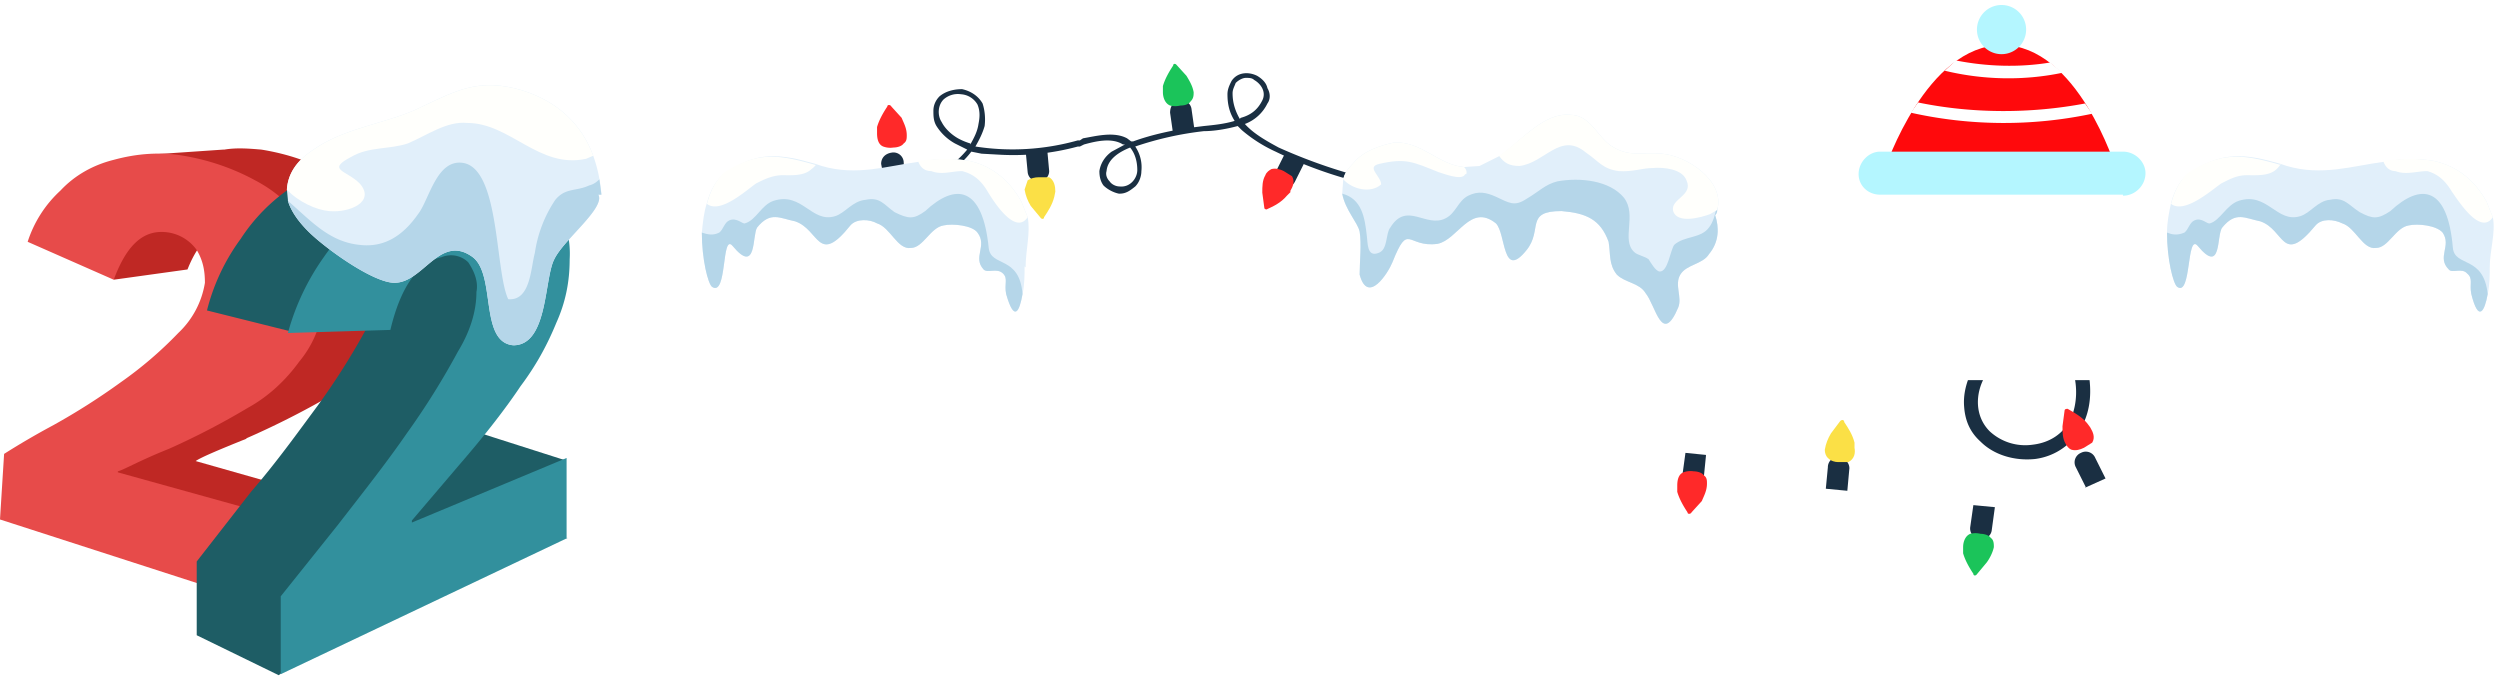 <svg xmlns="http://www.w3.org/2000/svg" fill="none" viewBox="0 0 244 66">
  <path fill="#BF2824" d="M24 42.8a82 82 0 0 0 7.6-3.8c1.9-1.2 3.6-2.7 5-4.5 1.4-1.7 2.2-3.9 2.3-6 .2-2.4-.3-4.7-1.4-6.8-1.2-1.9-3-3.5-5-4.7-2.1-1.2-4.5-2-7-2.4-1.2-.1-2.4-.2-3.6 0h-.1l-7.3.5-3.7 5.1v1.3l-.6 1.3.8.3.1 4.2 7.2-1c1.3-3.3 3.3-4.7 5.8-4.3a4.3 4.3 0 0 1 2.7 1.7c.5 1 .8 2 .7 3.2-.1 1.5-1 3-2.4 4.9a65 65 0 0 1-12.2 9L8 43.6 7.6 50l28.6 8.8.5-8.8L19.1 45V45c.4-.3 2-1 5-2.2Z"/>
  <path fill="#E74B4A" d="m28.8 60 .7-8.9-18-5V46c.5-.1 2-1 5-2.2a73 73 0 0 0 7.7-4c2-1.1 3.7-2.7 5-4.5 1.5-1.8 2.3-4 2.4-6.2a11 11 0 0 0-1.7-6.8c-1.1-2-2.9-3.6-5-4.7-2.2-1.2-4.6-2-7-2.4-2.3-.4-4.6-.2-6.8.4-2 .5-3.8 1.5-5.2 3a11.6 11.6 0 0 0-3.2 5l8.4 3.7c1.3-3.5 3-5 5.4-4.6a4.2 4.2 0 0 1 2.7 1.7c.6 1 .8 2 .8 3.2a8.6 8.6 0 0 1-2.6 4.9 38 38 0 0 1-5.6 4.8 65 65 0 0 1-6.6 4.2 76.4 76.4 0 0 0-4.8 2.8L0 50.7 28.8 60Z"/>
  <path fill="#1E5D65" d="m45.8 42 4.5-14.4L48 22l-2 .3c0-1-.3-2-.7-3l3.4-2.6-9-1.2c-1.6-.2-3.1-.1-4.7.1a17.6 17.6 0 0 0-11.5 7.7 20.1 20.1 0 0 0-3.3 7l8 2 9.2-7 .1 1.2c-.2 2-.7 3.8-1.7 5.5a69 69 0 0 1-4.8 7.6c-2 2.7-4 5.5-6.5 8.4l-5.3 6.8V62l8 3.9 27.9-21-9.4-3Z"/>
  <path fill="#32909D" d="M55.3 52.5v-7.8L40.2 51v-.2l4.6-5.4c2.6-3 4.6-5.6 6-7.7 1.5-2 2.6-4 3.5-6.2.9-2 1.3-4 1.3-6.2a9 9 0 0 0-1.4-5.4 6.8 6.8 0 0 0-4-2.8c-2-.5-4.2-.6-6.2-.1-2.5.5-4.7 1.4-6.8 2.6a20.7 20.7 0 0 0-5.6 5.5 23.4 23.4 0 0 0-3.5 7.4l10-.3c1-4.2 2.7-6.6 5-7.1a2.4 2.4 0 0 1 2.6.5c.6.9 1 1.9.8 2.9 0 2-.7 4-1.8 5.8a73.5 73.5 0 0 1-5 8c-2 2.9-4.3 5.8-6.7 8.9l-5.6 7v7.6l28-13.3Z"/>
  <path fill="#E1EFFA" d="M28.1 19.6c.3 1 1 2 2 3 1.6 1.6 6.3 5 8.4 5 2.8 0 4.4-4.7 7.5-2.6 2.5 1.6.7 8.4 4.1 8.7 3.4 0 3-6.5 4-8.4.9-1.9 5-5 4.3-6.3h.3a14.6 14.6 0 0 0-.8-3.8c-1.1-3-3.4-5.3-7-6.4-4.1-1.2-6.3 0-9.7 1.6-3.1 1.6-7.5 2-10.6 4.2-1.7 1.1-2.5 2.4-2.6 3.9l.1 1Z"/>
  <path fill="#B5D6E9" d="M28.1 19.6c.3 1 1 2 2 3 1.6 1.6 6.3 5 8.4 5 2.8 0 4.4-4.7 7.5-2.6 2.5 1.6.7 8.4 4.1 8.7 3.4 0 3-6.5 4-8.4.9-1.9 5-5 4.3-6.3h.3l-.2-1.5c-.3.3-.6.5-1 .6-1.3.6-2.3.2-3.3 1.4a12.5 12.5 0 0 0-2 5.2c-.4 1.4-.4 4.7-2.6 4.5-1.3-2.8-.8-12.7-4.4-13.3-2.6-.4-3.3 3.6-4.4 5-1.4 2-3.2 3.3-5.7 3-3-.3-4.8-2.4-7-4.3Z"/>
  <path fill="#FFFFFC" d="M28 18.5c1.1 1.2 2.9 2 4.1 2.1 2 .2 4.6-.9 3-2.7-1.3-1.3-3.3-1.3-.8-2.6 1.7-1 3.7-.7 5.5-1.3 1.9-.8 3.8-2.2 5.8-2 4.2 0 7 4.5 11.6 3.5l.7-.3c-1.1-3-3.4-5.3-7-6.4-4.1-1.2-6.3 0-9.7 1.6-3.1 1.6-7.5 2-10.6 4.2-1.7 1.1-2.5 2.4-2.6 3.9Z"/>
  <path fill="#fff" d="M78.7 27.5c-.2 0-.3.1-.3.3v15.7c0 .2 0 .3.3.3h12a8 8 0 0 1 3.5.7c1 .5 1.8 1 2.4 1.9.7.8 1.2 1.7 1.6 2.7l1 3.3H68.7v-26c0-1.2.2-2.2.7-3.1a7.5 7.5 0 0 1 4.4-3.9c1-.3 2-.5 3.1-.5h22.1c-.2 1.2-.5 2.3-1 3.3-.3 1-.8 2-1.5 2.8a7 7 0 0 1-2.4 1.9 8 8 0 0 1-3.5.7l-12-.1ZM119.9 44v-1.8l.2-1.8c0-.3-.2-.4-.4-.4h-10.4c-.2 0-.3.1-.3.4V45c0 1.4-.3 2.5-1 3.5-.5.9-1.3 1.6-2.2 2.2-.9.6-1.9 1-3 1.3l-3.4.6V26.4c0-1.2.2-2.2.7-3 .4-1 1-1.8 1.8-2.4a8.4 8.4 0 0 1 5.7-2.1h22v33.7a24 24 0 0 1-3.8-.7 10 10 0 0 1-3-1.5 6.9 6.9 0 0 1-2.2-2.5c-.5-1-.7-2.3-.7-4Zm.2-16.1c0-.3-.2-.4-.4-.4h-10.4c-.2 0-.3.1-.3.4V31c0 .3 0 .4.3.4h10.4c.2 0 .4-.1.4-.4V28ZM154.8 52.4h-22c.1-1.2.5-2.3.8-3.3.4-1 1-2 1.6-2.7.6-.8 1.4-1.4 2.4-1.9 1-.4 2.1-.7 3.5-.7h12c.3 0 .4 0 .4-.3v-3.2c0-.2-.1-.4-.4-.4H133V26.3c0-1 .2-2.1.7-3a7.5 7.5 0 0 1 4.4-3.9c1-.3 2-.5 3.1-.5h22.1c-.2 1.2-.5 2.3-.9 3.3s-1 2-1.6 2.8a7 7 0 0 1-2.4 1.9 8 8 0 0 1-3.5.7l-12-.1c-.2 0-.3.1-.3.3V31c0 .3 0 .4.3.4h20.3V45c0 1.1-.3 2.1-.7 3a8.2 8.2 0 0 1-4.5 3.9c-1 .4-2 .5-3 .5ZM165.4 52.6V26.3c0-1 .2-1.9.6-2.7.4-.8.9-1.5 1.6-2.2.4-.5 1-.8 1.5-1.2l1.9-.7 2-.5c.7 0 1.4-.2 2-.3V45a6 6 0 0 1-.6 2.7 8 8 0 0 1-1.6 2.2 8.2 8.2 0 0 1-3.5 2l-2 .4-2 .3ZM198.9 52.6V27.9c0-.3-.1-.4-.4-.4h-10.3c-.3 0-.4.1-.4.4V45c0 1.4-.3 2.5-.9 3.5-.6.9-1.3 1.6-2.2 2.2-1 .6-2 1-3 1.3l-3.5.6V26.4c0-1.2.2-2.2.7-3 .5-1 1-1.8 1.8-2.4a8.4 8.4 0 0 1 5.7-2.1h22V45c0 1.4-.2 2.5-.8 3.5-.6.9-1.3 1.6-2.2 2.2-1 .6-2 1-3.1 1.3l-3.4.6ZM233.6 52.4h-22v-26c0-1.2.3-2.2.8-3.1a7.5 7.5 0 0 1 4.4-3.9c1-.3 2-.5 3.1-.5h22v26c0 1.2-.3 2.2-.7 3.1a8.3 8.3 0 0 1-4.5 3.9c-1 .4-2 .5-3 .5Zm-1.3-24.6c0-.2-.1-.3-.4-.3h-10.3c-.2 0-.3.1-.3.3v15.7c0 .2 0 .3.3.3H232c.3 0 .4 0 .4-.3V27.8Z"/>
  <g clip-path="url(#a)">
    <path fill="#1A2F42" d="M135.1 17.8a52.2 52.2 0 0 1-10.3-3.4c-1.3-.7-2.5-1.4-3.3-2.3a4 4 0 0 0 2.2-2c.3-.4.3-1 0-1.5-.1-.5-.5-.9-1-1.2-.8-.4-1.9-.4-2.5.5-.2.4-.4.8-.4 1.3 0 1 .2 1.8.7 2.6-1 .3-2 .4-3 .5l-1.6.2c-1.3.2-3.4.6-5.3 1.3h-.2l-.4-.3c-1.3-.7-3.1-.2-4.3 0l-.3.2h-.2a23.5 23.5 0 0 1-10 .6c.4-.7.7-1.3.9-2 .1-.8 0-1.6-.2-2.2-.4-.7-1.1-1.2-2-1.4-.8 0-1.6.2-2.2.7-.4.4-.6.9-.6 1.4 0 .5 0 1 .3 1.5a5 5 0 0 0 1.8 1.7l1.2.6c-.5.6-1.1 1.2-1.9 1.7-3.2 2-7.4 1.6-11 1L80 17l-.4.5 1.7.3c3.7.6 8 1 11.4-1 .8-.6 1.5-1.2 2.1-2l1 .2 1.8.1a24 24 0 0 0 7.6-.8h.2l.4-.2c1.1-.3 2.7-.7 3.8 0h.2l-1.3.7c-.7.5-1.1 1.2-1.2 1.9 0 .5.1 1 .4 1.4.4.4 1 .7 1.5.8h.1c.6 0 1-.3 1.5-.7.4-.4.6-1 .6-1.5a3.6 3.6 0 0 0-.6-2.4 31.9 31.9 0 0 1 6.7-1.5c1 0 2.2-.2 3.3-.5l.4.4a14 14 0 0 0 3.3 2.1 42.5 42.5 0 0 0 11 3.6 15 15 0 0 0-.5-.6ZM94.7 14a6 6 0 0 1-1.2-.5c-.7-.4-1.3-1-1.6-1.6-.4-.6-.4-1.6.2-2.2a2.1 2.1 0 0 1 1.7-.5 2 2 0 0 1 1.6 1c.3.7.2 1.4.1 1.9-.1.7-.4 1.3-.8 2Zm16.3 2.6c0 .8-.7 1.7-1.7 1.6-.4 0-.8-.2-1-.5-.3-.3-.4-.7-.3-1 .1-1.2 1.3-1.9 2.3-2.3.5.6.7 1.4.7 2.2Zm10-5c-.4-.7-.7-1.5-.7-2.5 0-.4.2-.7.3-1 .3-.3.7-.5 1-.5.3 0 .6 0 .8.2.7.4 1.2 1.2.8 2-.4.8-1 1.4-2.1 1.7Z"/>
    <path fill="#1A2F42" d="m88.4 18-2 .1L86 16c0-.6.4-1 1-1.1a1 1 0 0 1 1.2.9l.1 2.2Z"/>
    <g filter="url(#b)">
      <path fill="#FF2929" d="M85.6 14v-.6c.2-.7.6-1.4 1-2 0-.2.3-.2.4 0l1 1.1c.2.5.5 1 .5 1.7 0 .3 0 .6-.3.8-.2.3-.7.4-1 .4a2 2 0 0 1-1-.1c-.5-.2-.6-.8-.6-1.3Z"/>
    </g>
    <path fill="#1A2F42" d="m100.1 14.7 2.1-.2.2 2.2c0 .5-.4 1-1 1a1 1 0 0 1-1.1-.9l-.2-2.1Z"/>
    <g filter="url(#c)">
      <path fill="#FBE046" d="m103 18.7-.1.5c-.2.8-.6 1.4-1 2 0 .2-.2.2-.3.1l-1-1.2c-.3-.5-.5-1-.6-1.6l.3-.9c.3-.2.7-.3 1.1-.3h1c.5.3.6.9.6 1.4Z"/>
    </g>
    <path fill="#1A2F42" d="m125.5 14.8 1.9.9-1 2a1 1 0 0 1-1.3.5 1 1 0 0 1-.6-1.4l1-2Z"/>
    <g filter="url(#d)">
      <path fill="#FF2929" d="m126 19.7-.4.4c-.5.6-1.2 1-1.9 1.3-.1.1-.3 0-.3-.1l-.2-1.5c0-.6 0-1.2.3-1.7.1-.3.4-.5.6-.6.4-.1.8 0 1.2.2l.8.5c.3.5.1 1-.2 1.5Z"/>
    </g>
    <path fill="#1A2F42" d="m116.6 12.8-2.1.3-.3-2.1c0-.6.3-1.1.9-1.2a1 1 0 0 1 1.2.9l.3 2.1Z"/>
    <g filter="url(#e)">
      <path fill="#1BC45A" d="M113.5 9v-.6c.2-.7.6-1.4 1-2 0-.2.2-.2.3-.1l1 1.1c.3.5.6 1 .7 1.6 0 .3 0 .6-.3.9-.2.3-.6.4-1 .4a2 2 0 0 1-1 0c-.5-.2-.7-.8-.7-1.3Z"/>
    </g>
  </g>
  <g clip-path="url(#f)">
    <g clip-path="url(#g)">
      <path fill="#1A2F42" d="M298.4 22.8a127.4 127.4 0 0 0-25 8.4c-3.1 1.5-6 3.3-8.1 5.4 2.3 1 4.3 2.4 5.5 4.7.6 1.2.6 2.6 0 3.9a6 6 0 0 1-2.5 2.7c-2 1-4.6 1.1-6.2-1.2-.5-.8-.8-1.9-.9-3-.2-2.3.4-4.4 1.8-6.4-2.3-.6-4.9-.9-7.2-1.1l-3.9-.5a78 78 0 0 1-13-3.2l-.3-.1a7 7 0 0 1-1 .7c-3.3 2-7.6.7-10.4 0-.3-.2-.6-.2-1-.3l-.4-.2a56.9 56.9 0 0 0-24-1.2c1 1.5 1.6 3.1 2 4.8.4 2 .2 3.8-.5 5.2a6 6 0 0 1-4.7 3.4c-2 .2-4-.4-5.3-1.7-1-.9-1.5-2-1.6-3.4-.1-1.2.2-2.4.8-3.6a12 12 0 0 1 4.4-4.2c.9-.5 1.8-1 2.8-1.3-1.2-1.6-2.7-3-4.5-4-7.8-4.8-17.9-4-26.7-2.5l-3.5.7-.7-1.2 4-.8c9-1.5 19.4-2.4 27.6 2.6 2 1.3 3.7 2.8 5 4.6l.2.2a37.5 37.5 0 0 1 6.6-1c6.2-.2 12.6.5 18.5 2.2h.4c.3.2.6.3 1 .3 2.7.8 6.5 1.9 9.3.3l.3-.2c-1.2-.6-2.2-1.1-3-1.7a6.7 6.7 0 0 1-3-4.6c-.1-1.3.3-2.5 1-3.5a5 5 0 0 1 3.6-1.7h.4c1.3 0 2.5.5 3.4 1.5 1 1 1.5 2.3 1.7 3.7a8.6 8.6 0 0 1-1.7 5.8 77.1 77.1 0 0 0 16.3 3.5c2.6.3 5.4.6 8 1.4l1-1c2.3-2.2 5.2-3.9 7.9-5.2a102.8 102.8 0 0 1 26.5-8.7l-1 1.5Zm-97.9 9c-1 .3-2 .7-2.9 1.2-1.7 1-3.1 2.4-3.9 3.8-.9 1.6-1 3.8.5 5.3a5.1 5.1 0 0 0 4.2 1.3c1.7-.2 3-1.1 3.7-2.5.7-1.6.6-3.3.3-4.4-.3-1.7-1-3.3-1.9-4.7Zm39.4-6.2c-.2-2-1.7-4.1-4-4-1 .1-2 .6-2.5 1.3-.6.7-.9 1.6-.8 2.5.3 2.7 3.2 4.4 5.7 5.4a7.1 7.1 0 0 0 1.6-5.2Zm24.5 12.1a8.4 8.4 0 0 0-1.8 5.8c0 1 .3 1.8.7 2.4.6 1 1.5 1.4 2.4 1.4.7 0 1.4-.3 2-.6 1.6-1 2.9-2.9 1.9-4.8a8.7 8.7 0 0 0-5.2-4.2Z"/>
    </g>
    <path fill="#1A2F42" d="m166.5 44.4-2-.2-.3 2.2c0 .6.4 1 1 1.1a1 1 0 0 0 1.1-1l.2-2Z"/>
    <g filter="url(#h)">
      <path fill="#FF2929" d="M163.7 48.4v.6c.2.7.6 1.4 1 2 0 .2.3.2.4 0l1-1.1c.2-.5.5-1 .5-1.7 0-.3 0-.6-.3-.8-.2-.3-.7-.4-1-.4a2 2 0 0 0-1 .1c-.5.2-.6.8-.6 1.3Z"/>
    </g>
    <path fill="#1A2F42" d="m178.2 47.7 2.1.2.2-2.2c0-.5-.4-1-1-1.1a1 1 0 0 0-1.1 1l-.2 2.1Z"/>
    <g filter="url(#i)">
      <path fill="#FBE046" d="M181 43.7v-.5c-.2-.8-.6-1.4-1-2 0-.2-.2-.3-.4-.1l-.9 1.2c-.3.5-.5 1-.6 1.6 0 .3.1.6.3.8.3.3.7.4 1 .4h1c.6-.3.7-.9.6-1.4Z"/>
    </g>
    <path fill="#1A2F42" d="m203.5 47.6 2-.9-1-2a1 1 0 0 0-1.4-.5 1 1 0 0 0-.5 1.4l1 2Z"/>
    <g filter="url(#j)">
      <path fill="#FF2929" d="m204 42.7-.3-.4c-.5-.6-1.2-1-1.9-1.4-.1 0-.3 0-.3.2l-.2 1.5c0 .6 0 1.2.3 1.7.1.2.3.5.6.6.4.1.8 0 1.2-.2l.8-.5c.3-.5.1-1-.2-1.5Z"/>
    </g>
    <path fill="#1A2F42" d="m194.7 49.5-2.1-.2-.3 2.1c-.1.6.3 1.1.9 1.2a1 1 0 0 0 1.2-.9l.3-2.2Z"/>
    <g filter="url(#k)">
      <path fill="#1BC45A" d="M191.6 53.4v.6c.2.7.6 1.4 1 2 0 .2.2.2.3.1l1-1.2c.3-.4.6-1 .7-1.5 0-.3 0-.7-.3-.9-.2-.3-.7-.4-1-.4a2 2 0 0 0-1 0c-.5.2-.7.8-.7 1.3Z"/>
    </g>
  </g>
  <path fill="#E1EFFA" d="M167.4 21c.4 1.2.4 2.6-.6 3.8-.6 1-2.2 1-2.8 2-.6 1 .2 2.2-.2 3.2-1.6 3.8-2.2-.2-3.2-1.4-.6-1-2-1-2.8-1.8-.8-1-.6-2-.8-3.2-.8-2.2-2.2-2.8-4.6-3-3.6 0-1.8 1.8-3.4 3.8-2.4 3-2-1.6-3-2.6-2.5-2-3.7 1.6-5.7 2-3 .4-2.8-2.2-4.4 1.8-.4 1-2.4 4.2-3.2 1.2 0-1.2.2-3 0-4.2-.2-.9-1.4-2.1-1.7-3.7l.1-1.4c.1-.5.4-1 1-1.6 1-1.2 2.6-1.7 4-2 2.7-.1 4.3 2.2 6.8 2.4l1.5-.1 2-1c2.2-1.6 4.3-4.2 6.8-4 2 0 2.6 2 4 3 1.8 1.2 3 .6 5 .8 2.5.2 6.2 2.7 5.4 5.5 0 .2 0 .3-.2.5Z"/>
  <path fill="#B5D6E9" d="m167.5 20.3-.3.4c0-.2.2-.3.3-.4ZM167.6 20.2v.2h-.1v-.2Z"/>
  <path fill="#B5D6E9" d="M166.8 24.8c-.6 1-2.2 1-2.8 2-.6 1 .2 2.2-.2 3.2-1.6 3.8-2.2-.2-3.2-1.4-.6-1-2-1-2.8-1.8-.8-1-.6-2-.8-3.2-.8-2.2-2.2-2.8-4.6-3-3.6 0-1.8 1.8-3.4 3.8-2.4 3-2-1.6-3-2.6-2.5-2-3.7 1.6-5.7 2-3 .4-2.8-2.2-4.4 1.8-.4 1-2.4 4.2-3.2 1.2 0-1.2.2-3 0-4.2-.2-.9-1.4-2.1-1.7-3.7 1.9.5 2.2 2.3 2.4 4.1.1.7 0 2.1 1.1 1.7 1-.3.7-1.9 1.2-2.5 1.6-2.6 3.5.1 5.4-.9 1-.5 1.2-1.7 2.2-2.2 1-.5 1.8-.3 2.7.1 1.3.6 1.8 1 3 .2 1.2-.7 1.8-1.4 3-1.7 2.2-.4 5.1-.1 6.5 1.6 1.3 1.7-.3 4.1 1 5.3.3.3 1 .4 1.4.7.2.3.7 1.2 1.1 1.2.8 0 1-2 1.4-2.6 1-.9 2.6-.6 3.4-1.7.4-.5.6-1.3.7-1.8h.1c0 .2 0 .4-.2.6.4 1.2.4 2.6-.6 3.8Z"/>
  <path fill="#FFFFFC" d="M143 17c-.3.7-2.2-.1-2.6-.2-2.5-1-3.2-1.4-5.8-.8-1.3.3.2 1.2.2 2-1 .9-2.8.5-3.7-.5.1-.5.4-1 1-1.6 1-1.2 2.6-1.7 4-2 2.7-.1 4.3 2.2 6.8 2.4.2.2.3.5.2.7ZM167.6 20.5l-.7.4c-.8.3-3.2 1-3.6-.3-.3-1.2 2-1.5 1.3-3-.4-1.1-2.2-1.3-3.3-1.2-1 0-2 .4-3.3.3-1.6-.2-2-1-3.2-1.8-2.5-2.1-4 1-6.5 1.3-1 0-1.5-.3-2-1 2.3-1.6 4.4-4.2 6.9-4 2 0 2.6 2 4 3 1.8 1.2 3 .6 5 .8 2.5.2 6.2 2.7 5.4 5.5Z"/>
  <path fill="#E1EFFA" d="M100 26c0 .8 0 1.8-.2 2.7-.3 1.7-.8 2.8-1.6 0-.2-1 .2-1.5-.3-2-.6-.6-1.5 0-1.9-.4-1.1-1.2.4-2.3-.6-3.6-.5-.7-2.4-.9-3.3-.7-1.3.2-2 2.2-3.2 2.2-1.3.2-2-2-3.3-2.4-.7-.4-2-.5-2.6.2-3.2 4-3 .4-5.4-.4-1.5-.3-2.4-1-3.7.6-.5.7 0 4.7-2.4 1.8-1.1-1.3-.5 5-2 4-.4-.3-1-2.7-1-5.3.1-1 .2-2 .5-2.9.3-1.1.8-2.1 1.6-2.8 3.3-2.3 5.5-2 9-1l.6.2c3.4 1 6.4 0 9.4-.4 1.6-.3 3.2-.4 5-.1 2.3.5 4 2 5.1 4l.6 1.5c.3 1.5-.2 3.2-.2 4.9Z"/>
  <path fill="#B5D6E9" d="M99.8 28.7c-.3 1.7-.8 2.8-1.6 0-.2-1 .2-1.5-.3-2-.6-.6-1.5 0-1.9-.4-1.1-1.2.4-2.3-.6-3.6-.5-.7-2.4-.9-3.3-.7-1.3.2-2 2.2-3.2 2.2-1.3.2-2-2-3.3-2.4-.7-.4-2-.5-2.6.2-3.2 4-3 .4-5.4-.4-1.5-.3-2.4-1-3.7.6-.5.7 0 4.7-2.4 1.8-1.1-1.3-.5 5-2 4-.4-.3-1-2.7-1-5.3.6.2 1.1.3 1.7 0 .4-.3.5-1 1-1.2.7-.3 1.3.4 1.5.3 1.1-.3 1.6-1.8 2.8-2.2 2.8-.9 3.7 2.2 6 1.5 1-.3 1.7-1.5 3-1.6 1.4-.3 1.8.5 2.8 1.2 1.4.7 1.9.7 3-.1 3-2.8 5.6-2.4 6.2 3.6.2 1.9 3 .7 3.3 4.5Z"/>
  <path fill="#FFFFFC" d="M79.7 16a2 2 0 0 1-.5.5c-.7.7-2 .6-2.8.6-1 0-1.8.4-2.6.8-1 .7-3.5 3-4.8 2 .3-1.2.8-2.2 1.6-3 3.3-2.2 5.5-1.8 9-.8ZM100.3 21.2c-1.2 1.8-3.3-1.5-3.9-2.5-.6-1-1.3-1.7-2.5-2-1 0-2 .4-3 0-.7 0-1.1-.4-1.3-1 1.6-.2 3.2-.3 5 0 2.3.5 4 2 5.1 4l.6 1.5Z"/>
  <path fill="#E1EFFA" d="M243 26c0 .8 0 1.8-.2 2.7-.3 1.7-.9 2.8-1.6 0-.2-1 .2-1.5-.4-2-.5-.6-1.5 0-1.8-.4-1.2-1.2.3-2.3-.6-3.6-.6-.7-2.4-.9-3.3-.7-1.3.2-2 2.2-3.2 2.2-1.3.2-2-2-3.3-2.4-.8-.4-2-.5-2.6.2-3.3 4-3 .4-5.4-.4-1.5-.3-2.4-1-3.7.6-.6.7 0 4.7-2.4 1.8-1.1-1.3-.6 5-2 4-.4-.3-1-2.7-1-5.3 0-1 .2-2 .4-2.9.3-1.1.8-2.1 1.6-2.8 3.4-2.3 5.6-2 9.1-1l.6.2c3.4 1 6.4 0 9.4-.4 1.6-.3 3.2-.4 4.9-.1 2.4.5 4.1 2 5.2 4l.6 1.5c.3 1.5-.3 3.2-.3 4.9Z"/>
  <path fill="#B5D6E9" d="M242.8 28.7c-.3 1.7-.9 2.8-1.6 0-.2-1 .2-1.5-.4-2-.5-.6-1.5 0-1.8-.4-1.2-1.2.3-2.3-.6-3.6-.6-.7-2.4-.9-3.3-.7-1.3.2-2 2.2-3.2 2.2-1.3.2-2-2-3.3-2.4-.8-.4-2-.5-2.6.2-3.3 4-3 .4-5.4-.4-1.5-.3-2.4-1-3.7.6-.6.7 0 4.7-2.4 1.8-1.1-1.3-.6 5-2 4-.4-.3-1-2.7-1-5.3.5.2 1 .3 1.7 0 .4-.3.5-1 1-1.2.7-.3 1.2.4 1.5.3 1-.3 1.6-1.8 2.8-2.2 2.8-.9 3.7 2.2 6 1.5 1-.3 1.7-1.5 2.9-1.6 1.4-.3 1.8.5 2.9 1.2 1.3.7 1.8.7 3-.1 3-2.8 5.6-2.4 6.1 3.6.2 1.9 3 .7 3.4 4.5Z"/>
  <path fill="#FFFFFC" d="M222.6 16a2 2 0 0 1-.4.5c-.7.7-2 .6-2.9.6-1 0-1.7.4-2.5.8-1 .7-3.6 3-4.9 2 .3-1.2.8-2.2 1.6-3 3.4-2.2 5.6-1.8 9.1-.8ZM243.3 21.2c-1.2 1.8-3.3-1.5-4-2.5-.6-1-1.3-1.7-2.4-2-1 0-2.1.4-3.1 0-.6 0-1-.4-1.2-1 1.6-.2 3.2-.3 4.9 0 2.4.5 4.1 2 5.2 4l.6 1.5Z"/>
  <g clip-path="url(#l)">
    <path fill="#FF090C" d="M184 16.4s4-12 11.4-12 11.1 12 11.1 12h-22.4Z"/>
    <path fill="#B4F6FF" d="M207.2 19h-23.7c-1.2 0-2.1-.9-2.1-2 0-1.2 1-2.2 2.1-2.2h23.7c1.2 0 2.2 1 2.2 2.1 0 1.2-1 2.2-2.2 2.2ZM197.7 2.4a2.4 2.4 0 1 1-4.7 0 2.4 2.4 0 0 1 4.7 0Z"/>
    <path fill="#fff" d="M189.8 6.9c3.7.9 7.7 1 11.5.2l-1.2-1c-3 .5-6.2.4-9.2-.2l-1.1 1ZM204.2 11.1l-.7-1c-5.3 1-11 1-16.3-.1l-.7 1a41.6 41.6 0 0 0 17.7.1Z"/>
  </g>
  <defs>
    <filter id="b" width="22.9" height="24.2" x="75.6" y=".2" color-interpolation-filters="sRGB" filterUnits="userSpaceOnUse">
      <feFlood flood-opacity="0" result="BackgroundImageFix"/>
      <feColorMatrix in="SourceAlpha" result="hardAlpha" values="0 0 0 0 0 0 0 0 0 0 0 0 0 0 0 0 0 0 127 0"/>
      <feOffset dy="-1"/>
      <feGaussianBlur stdDeviation="5"/>
      <feComposite in2="hardAlpha" operator="out"/>
      <feColorMatrix values="0 0 0 0 1 0 0 0 0 0.161 0 0 0 0 0.161 0 0 0 1 0"/>
      <feBlend in2="BackgroundImageFix" result="effect1_dropShadow_2001_1634"/>
      <feBlend in="SourceGraphic" in2="effect1_dropShadow_2001_1634" result="shape"/>
    </filter>
    <filter id="c" width="22.9" height="24.2" x="90" y="7.2" color-interpolation-filters="sRGB" filterUnits="userSpaceOnUse">
      <feFlood flood-opacity="0" result="BackgroundImageFix"/>
      <feColorMatrix in="SourceAlpha" result="hardAlpha" values="0 0 0 0 0 0 0 0 0 0 0 0 0 0 0 0 0 0 127 0"/>
      <feOffset/>
      <feGaussianBlur stdDeviation="5"/>
      <feComposite in2="hardAlpha" operator="out"/>
      <feColorMatrix values="0 0 0 0 0.984 0 0 0 0 0.878 0 0 0 0 0.275 0 0 0 1 0"/>
      <feBlend in2="BackgroundImageFix" result="effect1_dropShadow_2001_1634"/>
      <feBlend in="SourceGraphic" in2="effect1_dropShadow_2001_1634" result="shape"/>
    </filter>
    <filter id="d" width="23.1" height="24" x="113.2" y="6.5" color-interpolation-filters="sRGB" filterUnits="userSpaceOnUse">
      <feFlood flood-opacity="0" result="BackgroundImageFix"/>
      <feColorMatrix in="SourceAlpha" result="hardAlpha" values="0 0 0 0 0 0 0 0 0 0 0 0 0 0 0 0 0 0 127 0"/>
      <feOffset dy="-1"/>
      <feGaussianBlur stdDeviation="5"/>
      <feComposite in2="hardAlpha" operator="out"/>
      <feColorMatrix values="0 0 0 0 1 0 0 0 0 0.161 0 0 0 0 0.161 0 0 0 1 0"/>
      <feBlend in2="BackgroundImageFix" result="effect1_dropShadow_2001_1634"/>
      <feBlend in="SourceGraphic" in2="effect1_dropShadow_2001_1634" result="shape"/>
    </filter>
    <filter id="e" width="22.9" height="24.2" x="103.5" y="-3.8" color-interpolation-filters="sRGB" filterUnits="userSpaceOnUse">
      <feFlood flood-opacity="0" result="BackgroundImageFix"/>
      <feColorMatrix in="SourceAlpha" result="hardAlpha" values="0 0 0 0 0 0 0 0 0 0 0 0 0 0 0 0 0 0 127 0"/>
      <feOffset/>
      <feGaussianBlur stdDeviation="5"/>
      <feComposite in2="hardAlpha" operator="out"/>
      <feColorMatrix values="0 0 0 0 0.106 0 0 0 0 0.769 0 0 0 0 0.353 0 0 0 1 0"/>
      <feBlend in2="BackgroundImageFix" result="effect1_dropShadow_2001_1634"/>
      <feBlend in="SourceGraphic" in2="effect1_dropShadow_2001_1634" result="shape"/>
    </filter>
    <filter id="h" width="22.9" height="24.2" x="153.7" y="36" color-interpolation-filters="sRGB" filterUnits="userSpaceOnUse">
      <feFlood flood-opacity="0" result="BackgroundImageFix"/>
      <feColorMatrix in="SourceAlpha" result="hardAlpha" values="0 0 0 0 0 0 0 0 0 0 0 0 0 0 0 0 0 0 127 0"/>
      <feOffset dy="-1"/>
      <feGaussianBlur stdDeviation="5"/>
      <feComposite in2="hardAlpha" operator="out"/>
      <feColorMatrix values="0 0 0 0 1 0 0 0 0 0.161 0 0 0 0 0.161 0 0 0 1 0"/>
      <feBlend in2="BackgroundImageFix" result="effect1_dropShadow_2001_1634"/>
      <feBlend in="SourceGraphic" in2="effect1_dropShadow_2001_1634" result="shape"/>
    </filter>
    <filter id="i" width="22.9" height="24.2" x="168.1" y="31" color-interpolation-filters="sRGB" filterUnits="userSpaceOnUse">
      <feFlood flood-opacity="0" result="BackgroundImageFix"/>
      <feColorMatrix in="SourceAlpha" result="hardAlpha" values="0 0 0 0 0 0 0 0 0 0 0 0 0 0 0 0 0 0 127 0"/>
      <feOffset/>
      <feGaussianBlur stdDeviation="5"/>
      <feComposite in2="hardAlpha" operator="out"/>
      <feColorMatrix values="0 0 0 0 0.984 0 0 0 0 0.878 0 0 0 0 0.275 0 0 0 1 0"/>
      <feBlend in2="BackgroundImageFix" result="effect1_dropShadow_2001_1634"/>
      <feBlend in="SourceGraphic" in2="effect1_dropShadow_2001_1634" result="shape"/>
    </filter>
    <filter id="j" width="23.1" height="24" x="191.3" y="29.9" color-interpolation-filters="sRGB" filterUnits="userSpaceOnUse">
      <feFlood flood-opacity="0" result="BackgroundImageFix"/>
      <feColorMatrix in="SourceAlpha" result="hardAlpha" values="0 0 0 0 0 0 0 0 0 0 0 0 0 0 0 0 0 0 127 0"/>
      <feOffset dy="-1"/>
      <feGaussianBlur stdDeviation="5"/>
      <feComposite in2="hardAlpha" operator="out"/>
      <feColorMatrix values="0 0 0 0 1 0 0 0 0 0.161 0 0 0 0 0.161 0 0 0 1 0"/>
      <feBlend in2="BackgroundImageFix" result="effect1_dropShadow_2001_1634"/>
      <feBlend in="SourceGraphic" in2="effect1_dropShadow_2001_1634" result="shape"/>
    </filter>
    <filter id="k" width="22.9" height="24.2" x="181.6" y="42" color-interpolation-filters="sRGB" filterUnits="userSpaceOnUse">
      <feFlood flood-opacity="0" result="BackgroundImageFix"/>
      <feColorMatrix in="SourceAlpha" result="hardAlpha" values="0 0 0 0 0 0 0 0 0 0 0 0 0 0 0 0 0 0 127 0"/>
      <feOffset/>
      <feGaussianBlur stdDeviation="5"/>
      <feComposite in2="hardAlpha" operator="out"/>
      <feColorMatrix values="0 0 0 0 0.106 0 0 0 0 0.769 0 0 0 0 0.353 0 0 0 1 0"/>
      <feBlend in2="BackgroundImageFix" result="effect1_dropShadow_2001_1634"/>
      <feBlend in="SourceGraphic" in2="effect1_dropShadow_2001_1634" result="shape"/>
    </filter>
    <clipPath id="a">
      <path fill="#fff" d="M79.7 2.9h55.8v22.3H79.7z"/>
    </clipPath>
    <clipPath id="f">
      <path fill="#fff" d="M153.3 60h58.3V37.1h-58.3z"/>
    </clipPath>
    <clipPath id="g">
      <path fill="#fff" d="M177.3 49h122V20h-122z"/>
    </clipPath>
    <clipPath id="l">
      <path fill="#fff" d="M181.4 0h28v19.1h-28z"/>
    </clipPath>
  </defs>
</svg>

